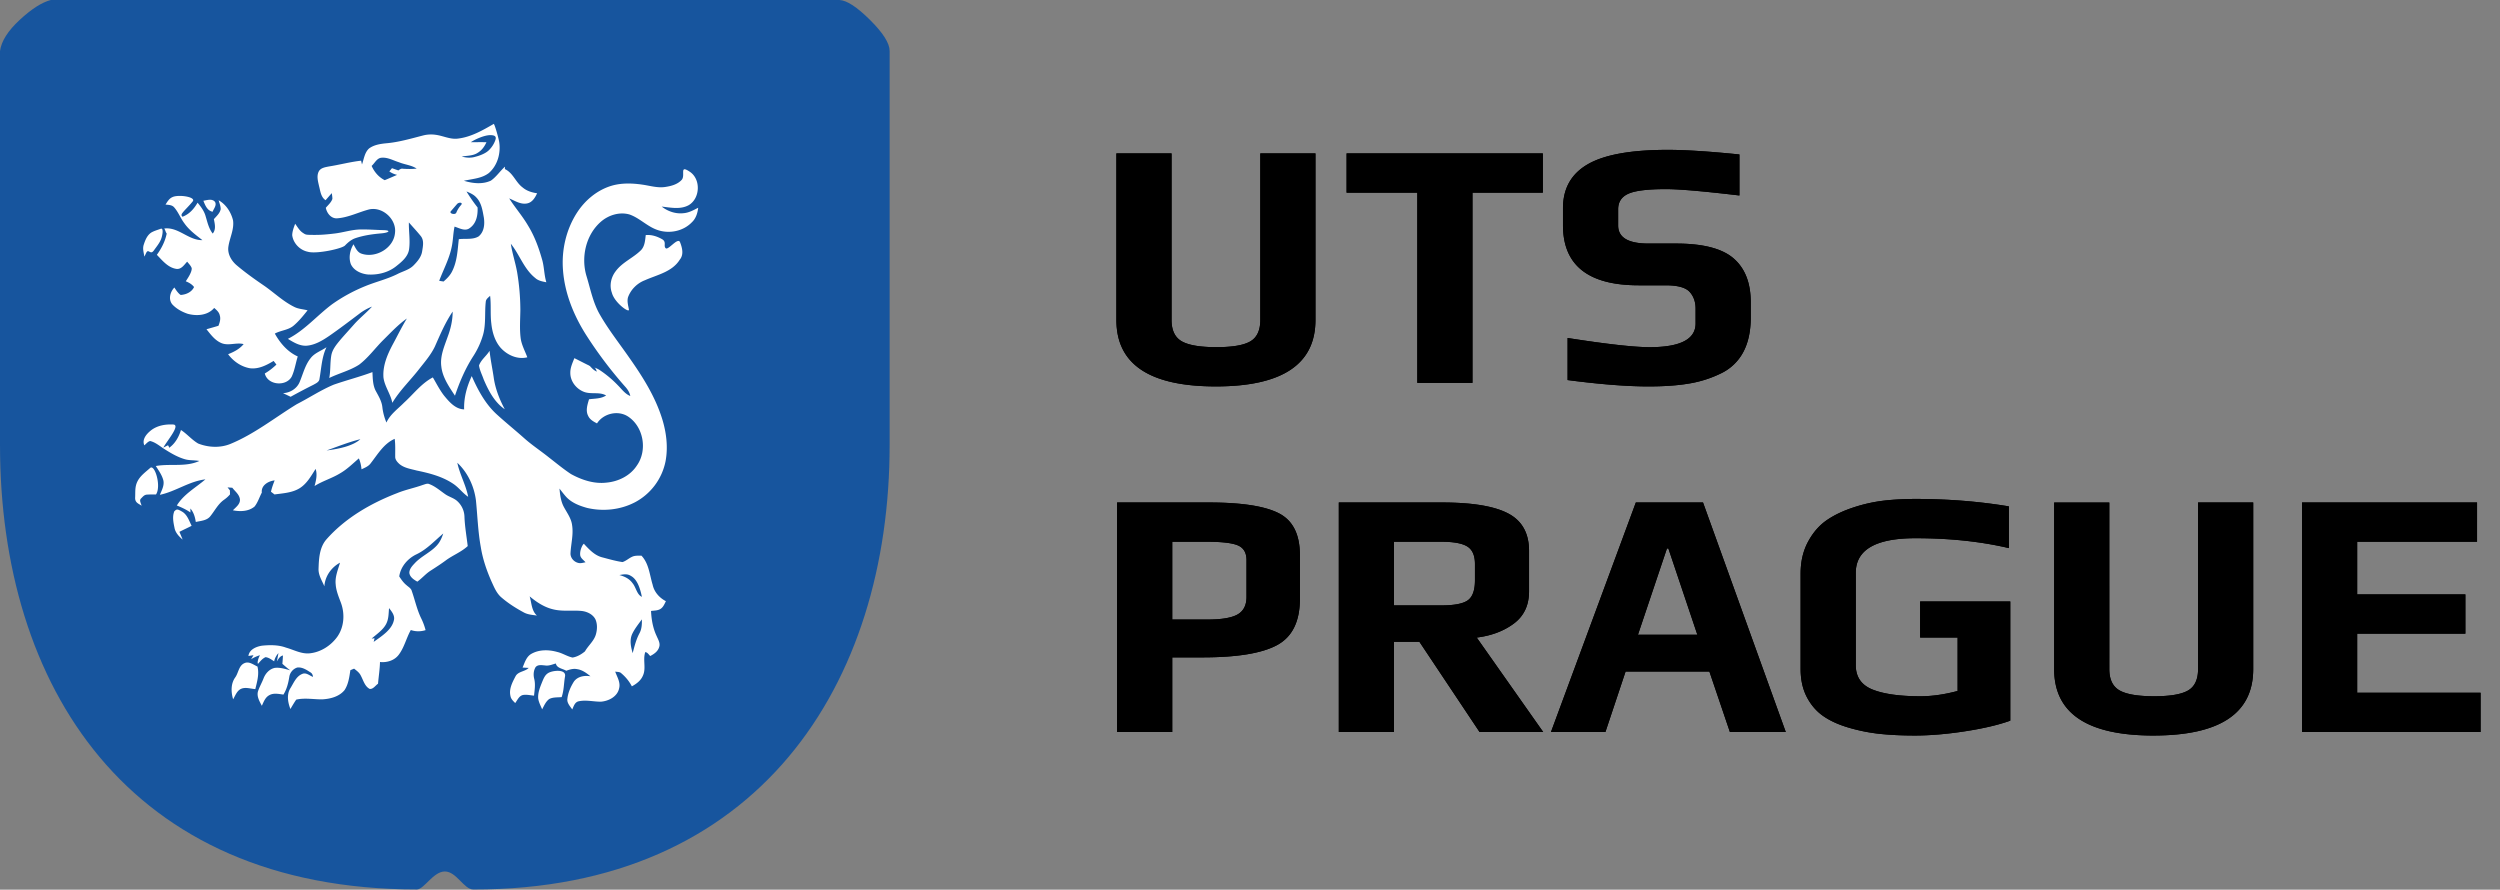 <svg xmlns="http://www.w3.org/2000/svg" xmlns:xlink="http://www.w3.org/1999/xlink" width="222" height="79" viewBox="0 0 222 79"><rect x="0" y="0" width="222" height="79" fill="#808080" stroke="none"/><defs><path id="path-1" d="M107.959 34.314c5.903 0 8.854-1.968 8.854-5.903V13.62h-4.898v14.79c0 .92-.293 1.554-.88 1.9-.585.345-1.59.518-3.014.518-1.444 0-2.47-.173-3.077-.518-.607-.346-.91-.98-.91-1.9V13.62h-4.899v14.79c0 3.935 2.941 5.903 8.824 5.903ZM130.755 34V17.107h6.249V13.62h-17.427v3.486h6.28V34h4.898Zm15.669.314c1.402 0 2.611-.089 3.626-.267a10.174 10.174 0 0 0 2.81-.91 4.348 4.348 0 0 0 1.947-1.884c.44-.827.66-1.848.66-3.062v-1.35c0-1.717-.508-3.015-1.523-3.894s-2.716-1.319-5.103-1.319h-2.449c-1.8 0-2.7-.533-2.7-1.601v-1.444c0-.65.303-1.11.91-1.382.607-.272 1.717-.408 3.329-.408 1.172 0 3.35.188 6.531.565v-3.642c-2.68-.273-4.804-.409-6.374-.409-3.245 0-5.605.424-7.08 1.272-1.477.848-2.215 2.151-2.215 3.91v1.507c0 3.558 2.24 5.338 6.72 5.338h2.386c1.068 0 1.78.193 2.136.58.355.388.533.885.533 1.492v1.319c0 1.402-1.36 2.104-4.082 2.104-1.381 0-3.81-.273-7.284-.817v3.737c2.867.377 5.275.565 7.222.565Z"/><path id="path-2" d="M104.096 65v-6.625h2.7c3.078 0 5.286-.367 6.626-1.1 1.34-.732 2.01-2.103 2.01-4.113V49.3c0-1.842-.623-3.082-1.868-3.72-1.246-.64-3.313-.959-6.202-.959h-8.164V65h4.898Zm3.109-9.985h-3.109v-6.908h3.046c1.36 0 2.292.11 2.795.33.502.22.753.654.753 1.303v3.265c0 .733-.261 1.251-.785 1.554-.523.304-1.423.456-2.7.456ZM123.785 65v-8.007h2.26L131.383 65h5.652l-5.903-8.384c1.319-.167 2.423-.586 3.313-1.256.89-.67 1.334-1.622 1.334-2.857v-3.58c0-1.57-.618-2.68-1.853-3.328-1.235-.65-3.192-.974-5.871-.974h-9.17V65h4.9Zm4.207-11.241h-4.208v-5.652h4.208c1.088 0 1.858.141 2.308.424.45.282.675.8.675 1.554v1.444c0 .88-.21 1.471-.628 1.774-.419.304-1.204.456-2.355.456ZM142.562 65l1.79-5.37h7.441l1.821 5.37h4.961l-7.347-20.379h-5.966L137.726 65h4.835Zm8.163-8.635h-5.275l2.575-7.662h.126l2.574 7.662Zm19.311 8.949c1.361 0 2.853-.126 4.475-.377 1.622-.251 2.957-.565 4.003-.942V53.413h-8.007v3.203h3.329v4.742c-1.172.314-2.271.47-3.297.47-1.842 0-3.26-.198-4.255-.596-.994-.398-1.491-1.12-1.491-2.167V50.87c0-2.051 1.768-3.077 5.306-3.077 3.036 0 5.799.293 8.29.879v-3.705c-2.638-.44-5.401-.66-8.29-.66-.963 0-1.879.047-2.747.142a13.68 13.68 0 0 0-2.716.596c-.942.304-1.748.686-2.418 1.146-.67.46-1.225 1.1-1.664 1.916-.44.816-.66 1.758-.66 2.826v8.478c0 .963.189 1.8.565 2.512.377.712.874 1.277 1.492 1.695.617.42 1.382.76 2.292 1.02.91.263 1.821.44 2.732.535.91.094 1.931.141 3.061.141Zm21.195 0c5.904 0 8.855-1.968 8.855-5.903V44.62h-4.898v14.79c0 .92-.293 1.554-.88 1.9-.586.345-1.59.518-3.014.518-1.444 0-2.47-.173-3.077-.519-.607-.345-.91-.978-.91-1.9V44.622h-4.899v14.79c0 3.935 2.941 5.903 8.823 5.903ZM220.276 65v-3.485h-10.958V56.27h9.608v-3.486h-9.608v-4.678h10.644V44.62H204.42V65h15.857Z"/></defs><g id="Page-1" fill="none" fill-rule="evenodd" stroke="none" stroke-width="1"><g id="logo" fill-rule="nonzero"><path id="Oval" fill="#17559E" d="M39.5 78.985h35.04c.655-.029 1.562-.62 2.721-1.773C78.421 76.06 79 75.14 79 74.455V39.472C79 18.285 67.391-.048 42.023 0c-.825.002-1.49 1.602-2.523 1.598-1.032-.005-1.84-1.596-2.485-1.596C11.292.002 0 18.138 0 39.472v34.983c.117.867.697 1.786 1.742 2.757 1.045.971 1.968 1.562 2.768 1.773H39.5Z" transform="matrix(1 0 0 -1 0 78.985)"/><path id="Shape" fill="#FFF" d="M38.684 11.97a2.865 2.865 0 0 0-1.146.068c-1.084.279-2.168.6-3.29.69-.512.053-1.053.143-1.475.456-.4.363-.454.936-.629 1.418l-.078-.333c-.966.108-1.906.364-2.865.514-.327.066-.734.12-.9.453-.2.407-.061.872.03 1.289.12.445.158.973.58 1.255.182-.21.365-.422.553-.629.021.17.054.34.052.512-.107.316-.376.539-.584.79.093.47.453.947.975.936.991-.062 1.89-.53 2.837-.784 1.198-.3 2.478.849 2.333 2.067-.11 1.374-1.736 2.299-3.002 1.844-.361-.135-.509-.517-.686-.824-.313.525-.447 1.18-.233 1.765.261.57.902.854 1.497.917.897.057 1.838-.17 2.544-.746.48-.381 1.01-.816 1.124-1.454.121-.804-.029-1.616-.013-2.423.353.408.726.8 1.064 1.221.301.383.186.9.115 1.341-.072.5-.415.9-.757 1.248-.389.403-.959.524-1.44.775-.91.454-1.908.685-2.845 1.069-1.033.418-2.02.952-2.93 1.595-1.345.995-2.44 2.324-3.95 3.091.498.306 1.037.638 1.647.608.75-.053 1.412-.458 2.02-.869.904-.627 1.78-1.294 2.659-1.957a4.49 4.49 0 0 1 1.145-.646c-.49.541-1.067.993-1.555 1.534-.41.464-.83.92-1.234 1.387-.354.432-.75.881-.834 1.455-.107.649-.05 1.315-.176 1.963.87-.426 1.835-.655 2.653-1.184.819-.619 1.417-1.466 2.14-2.184.674-.665 1.323-1.367 2.101-1.917-.462.76-.848 1.56-1.272 2.338-.473.894-.887 1.878-.807 2.91.106.798.635 1.456.786 2.243.67-1.12 1.628-2.02 2.42-3.05.49-.62 1.014-1.23 1.358-1.948.47-1.062.925-2.14 1.58-3.105 0 .76-.17 1.51-.437 2.22-.292.845-.688 1.709-.574 2.626.101.986.684 1.818 1.215 2.622.418-1.24.938-2.455 1.656-3.554a7.08 7.08 0 0 0 .841-1.857c.265-.952.13-1.95.239-2.921.012-.243.23-.383.386-.537.1.813.005 1.634.106 2.447.08.768.304 1.555.815 2.153.581.657 1.5 1.08 2.383.86-.205-.553-.501-1.08-.588-1.67-.111-.847-.039-1.703-.03-2.555a20.624 20.624 0 0 0-.288-3.337c-.151-.847-.433-1.666-.558-2.52.785.97 1.166 2.246 2.168 3.04.27.249.64.311.987.38-.212-.682-.183-1.41-.4-2.09-.292-1.032-.673-2.048-1.239-2.964-.492-.84-1.14-1.574-1.66-2.394.51.21 1.028.57 1.609.442.444-.094.693-.518.869-.897-.46-.065-.92-.206-1.28-.512-.626-.457-.854-1.302-1.584-1.637l.01-.214c-.441.392-.766.906-1.255 1.243-.75.347-1.623.245-2.392.009.75-.169 1.583-.199 2.215-.687.776-.676 1.076-1.773.916-2.769-.074-.425-.384-1.491-.475-1.596-.986.568-2.007 1.162-3.157 1.304-.695.104-1.335-.246-2.01-.333v-.001Zm21.844 4.009c-.376.403-.938.548-1.464.625-.674.1-1.334-.108-1.993-.204-.927-.137-1.893-.168-2.798.105-1.28.394-2.355 1.307-3.066 2.428-.945 1.49-1.35 3.295-1.213 5.047.156 2.13 1.004 4.153 2.16 5.928 1 1.546 2.114 3.015 3.332 4.395.227.245.421.528.485.862-.468-.183-.759-.608-1.103-.95a9.583 9.583 0 0 0-1.578-1.327c-.334-.235-.744-.309-1.104-.488-.397-.195-.786-.4-1.181-.596-.168.424-.373.854-.36 1.32-.002.719.503 1.377 1.156 1.65.643.283 1.397-.014 2.021.343-.45.3-1.004.27-1.517.338-.137.474-.323 1.015-.071 1.483.15.327.475.503.78.66.562-.874 1.826-1.184 2.716-.636 1.421.897 1.787 3.018.826 4.374-.585.905-1.637 1.424-2.693 1.52-1.105.133-2.202-.235-3.16-.76-.68-.448-1.307-.972-1.952-1.47-.726-.584-1.51-1.095-2.205-1.716-.78-.695-1.593-1.351-2.366-2.052-1.054-.933-1.728-2.191-2.289-3.46-.432.924-.71 1.93-.675 2.956-.745-.02-1.28-.615-1.72-1.147-.516-.61-1.077-1.822-1.079-1.682-1.01.536-1.702 1.476-2.536 2.231-.55.561-1.231 1.03-1.565 1.766a4.965 4.965 0 0 1-.365-1.385c-.058-.502-.32-.941-.557-1.376-.295-.52-.291-1.137-.322-1.718-1.129.422-2.299.718-3.435 1.115-1.144.477-2.179 1.17-3.28 1.732-1.957 1.197-3.773 2.66-5.913 3.537-.903.366-1.948.31-2.845-.041-.564-.329-.983-.848-1.53-1.202-.187.611-.51 1.195-1.04 1.575-.041-.05-.05-.256-.17-.194l-.355.186c.297-.578 1.565-2.019.875-2.055-.69-.036-1.418.087-1.974.522-.39.311-.817.796-.589 1.328.166-.132.302-.333.518-.384.479.115.856.457 1.264.714.57.36 1.158.712 1.81.9.42.126.866.075 1.293.158-1.222.564-2.585.215-3.865.449.26.41.558.815.674 1.295.088.446-.151.863-.313 1.262 1.404-.294 2.604-1.206 4.043-1.372-.869.745-1.925 1.318-2.537 2.32.42.17.832.358 1.205.62v-.353c.29.336.415.767.478 1.197.435-.102.95-.117 1.265-.48.409-.495.698-1.105 1.234-1.485.199-.14.382-.299.539-.485l-.01-.363-.208-.258.423.032c.25.33.64.606.679 1.049.02.42-.368.68-.626.952.646.129 1.391.11 1.92-.33.296-.365.428-.83.648-1.241-.077-.645.58-1.024 1.139-1.084-.128.329-.25.661-.326 1.007l.314.242c.753-.107 1.556-.142 2.222-.548.653-.402 1.027-1.095 1.429-1.721.165.504.039 1.028-.094 1.52.718-.452 1.547-.686 2.27-1.13.62-.353 1.124-.865 1.663-1.323.135.307.205.635.236.968.296-.138.62-.262.817-.537.62-.792 1.168-1.751 2.129-2.168.071.526.041 1.055.046 1.584-.008.275.198.495.39.666.428.348.995.424 1.512.563 1.138.235 2.296.53 3.268 1.192.485.325.823.819 1.31 1.142-.2-1.045-.746-1.983-.966-3.023.932.873 1.498 2.095 1.656 3.352.138 1.377.18 2.766.429 4.129.17 1.063.52 2.088.955 3.07.233.504.445 1.046.882 1.414.605.521 1.285.953 1.988 1.33.355.195.766.215 1.16.274-.485-.427-.468-1.129-.646-1.704.61.51 1.294.964 2.078 1.15.809.206 1.648.073 2.47.14.506.039 1.044.276 1.289.742.182.408.171.88.057 1.303-.155.612-.68 1.016-.982 1.549-.314.261-.698.488-1.106.55-.479-.105-.895-.394-1.374-.502-.748-.208-1.598-.22-2.288.177-.442.255-.582.776-.773 1.213l.545.031c-.342.346-.956.299-1.181.767-.279.53-.59 1.124-.436 1.74.045.257.244.438.419.615.194-.258.328-.62.67-.712.333-.064.67.025 1.001.054.05-.49.138-.99.02-1.477-.092-.351-.07-.736.117-1.052.21-.255.572-.173.858-.152.326.054.634-.096.943-.174.078.419.61.45.92.645.31-.113.64-.214.971-.142.459.065.836.351 1.185.633-.531-.093-1.154.01-1.48.48-.282.454-.508.96-.57 1.495-.066.382.232.68.43.97.125-.275.222-.645.56-.723.654-.146 1.317.034 1.975.033.696-.049 1.48-.454 1.628-1.19.136-.526-.181-1.005-.35-1.48.185.035.406.004.549.153.379.322.702.71.93 1.154.401-.215.79-.504.975-.934.32-.665-.021-1.425.218-2.107.201.027.304.22.438.35.331-.171.673-.402.788-.777.135-.353-.088-.689-.22-1.003-.33-.695-.46-1.461-.496-2.223.303-.042.646-.021.9-.223.207-.162.305-.416.42-.644-.576-.296-1.042-.818-1.177-1.46-.27-.876-.33-1.887-.994-2.582-.278.009-.571-.027-.828.099-.298.133-.54.373-.855.47-.618-.09-1.222-.27-1.825-.426-.653-.176-1.12-.683-1.567-1.155-.024-.21-.413.422-.366.947.027.288.303.45.475.653-.213.037-.432.115-.648.055-.402-.095-.727-.484-.683-.904.043-.812.267-1.618.14-2.433-.069-.605-.45-1.102-.729-1.624-.274-.502-.34-1.08-.394-1.64.18.226.352.46.543.677.483.564 1.206.845 1.905 1.04 1.4.329 2.927.183 4.212-.478a5.294 5.294 0 0 0 2.764-3.683c.23-1.244.07-2.536-.301-3.739-.62-1.995-1.75-3.779-2.947-5.475-.867-1.247-1.812-2.443-2.57-3.762-.62-1.059-.847-2.278-1.201-3.439-.508-1.675-.068-3.675 1.28-4.844.68-.588 1.654-.89 2.535-.638.9.314 1.568 1.061 2.47 1.37 1.046.373 2.311.124 3.082-.693.35-.332.493-.81.548-1.275-.411.21-.827.445-1.296.482-.697.083-1.4-.157-1.947-.587.79.089 1.659.28 2.396-.122 1.023-.597 1.102-2.292.113-2.962-.99-.67-.363.316-.738.72Zm-45.83 2.187c.268.03.586.025.775.256.372.422.56.967.903 1.412.423.604 1.026 1.043 1.6 1.491-1.25.025-2.122-1.19-3.392-1.033.096.124.121.328.22.451-.141.688-.464 1.321-.874 1.886.487.5.973 1.12 1.703 1.244.461.084.717-.354.988-.637.143.18.317.347.401.566.053.4-.517 1.132-.52 1.179.279.112.545.262.73.507-.209.455-.71.671-1.183.704-.15-.081-.338-.302-.564-.662-.373.39-.557 1.047-.184 1.499.364.393.853.66 1.357.833.803.223 1.79.161 2.362-.518.21.181.44.38.497.666.097.31-.003.63-.119.92a61.84 61.84 0 0 1-1.063.306c.366.458.731.961 1.28 1.21.644.305 1.351-.062 2.019.11-.354.436-.864.696-1.378.898.467.63 1.16 1.113 1.941 1.247.761.096 1.47-.27 2.1-.65l.249.325c-.314.3-.656.57-1.031.788.242 1.05 1.902 1.192 2.393.27.26-.566.346-1.19.531-1.78-.9-.406-1.563-1.183-2.034-2.03.54-.3 1.217-.306 1.691-.727.46-.395.84-.87 1.217-1.34-.392-.102-.81-.116-1.176-.3-.98-.481-1.77-1.248-2.656-1.868-.85-.579-1.69-1.175-2.474-1.84-.452-.388-.794-.964-.735-1.575.095-.808.538-1.573.422-2.404-.179-.728-.618-1.41-1.281-1.787.07.26.183.517.184.79-.07.367-.37.62-.605.888.083.427.208.909-.103 1.28-.359-.455-.473-1.029-.639-1.569-.13-.445-.412-.82-.706-1.172-.333.564-.724 1.011-1.346 1.253-.005-.066-.178-.098 0-.34.178-.243.595-.628.916-1.03.32-.403-1.306-.642-1.825-.368-.278.128-.433.404-.591.65v.001Zm3.36-.34c.163.402.341.88.823.977.1-.274.385-.577.211-.876-.256-.314-.699-.153-1.034-.1m9.276 4.528c.755.223 3.045-.269 3.307-.56.267-.275.565-.53.936-.652.728-.243 1.496-.352 2.259-.418.763-.066.894-.277.218-.29-.676-.015-1.247-.068-2.027-.059-.78.009-1.527.266-2.297.358-.769.093-1.285.133-1.93.125-.646-.008-.638-.004-.904-.182-.303-.197-.476-.525-.685-.807-.122.326-.251.66-.262 1.013.09.718.678 1.327 1.385 1.472Zm-14.567-.635c-.128.391.01.713.048 1.064.12-.159.192-.533.36-.475.168.058.283.225.503-.09.22-.313.476-.611.619-.97.127-.303.261-1.045-.028-.934-.288.11-.595.186-.86.35-.35.246-.514.663-.642 1.055Zm44.15.5c-.693.69-1.66 1.066-2.247 1.869-.413.535-.571 1.267-.334 1.91.226.887 1.573 1.844 1.512 1.487-.062-.356-.181-.726-.08-1.087.25-.69.814-1.251 1.5-1.513 1.091-.486 2.423-.739 3.099-1.831.373-.449.213-1.053.024-1.542-.19-.489-1.051.744-1.276.53-.224-.214.11-.56-.33-.808s-.932-.408-1.442-.36c-.057.465-.08.988-.425 1.345h-.001ZM26.6 33.944c-.249.577-.85.939-1.47.97.227.103.452.212.677.321a57.13 57.13 0 0 1 2.04-1.074c.215-.124.505-.243.525-.529.169-.941.197-1.922.621-2.8-.468.327-1.055.506-1.41.975-.5.622-.677 1.417-.983 2.137Zm16.346-.262c.428 1 .954 2.03 1.878 2.661-.468-.878-.84-1.818-.981-2.807-.115-.796-.285-1.584-.37-2.384-.275.46-.755.789-.937 1.304.06.426.272.82.41 1.226ZM12.21 42.74c-.25.496-.182.953-.209 1.434-.026.481.325.548.57.737-.035-.206-.232-.464-.048-.644.184-.181.285-.333.547-.347.261-.014.523-.015.784-.013.49-.738-.116-2.716-.52-2.353-.404.362-.875.69-1.124 1.186Zm23.066 1.045c-2.361.912-4.63 2.222-6.314 4.14-.594.709-.646 1.683-.674 2.567-.03.572.304 1.064.517 1.572.056-.889.613-1.682 1.39-2.098-.184.628-.459 1.261-.385 1.932.04.576.271 1.11.47 1.645.357.978.28 2.138-.328 3.001-.569.788-1.464 1.368-2.44 1.47-.747.08-1.418-.313-2.114-.505-.68-.251-1.42-.244-2.13-.173-.51.08-1.132.335-1.208.914.113-.018.338-.05.45-.068-.07.119-.14.238-.213.357.25-.152.514-.277.795-.356-.152.224-.27.69-.179.763.221-.24.361-.445.664-.59.292.029.529.218.768.37.058-.277.195-.523.383-.73-.044.244-.093.487-.14.731.139-.213.264-.46.538-.52-.01.245-.028.492-.05.74.223.2.451.397.694.577-.45-.12-.913-.275-1.382-.213-.472.104-.823.503-.988.941-.149.381-.358.739-.487 1.13-.134.459.133.9.34 1.292.16-.341.295-.738.646-.932.386-.23.853-.119 1.27-.062.297-.471.43-1.016.52-1.559.05-.388.336-.733.713-.845.418-.049.799.189 1.134.41.168.083.244.242.258.423-.308-.115-.623-.427-.971-.256-.534.222-.749.81-1.038 1.265-.345.564-.222 1.26.005 1.843.165-.282.33-.564.515-.833.76-.178 1.535-.018 2.303-.025.72-.038 1.508-.237 1.984-.816.35-.52.427-1.169.522-1.774.109-.047.22-.093.33-.138.228.18.479.359.603.633.222.41.34.939.79 1.171.313.02.498-.305.733-.464.054-.644.16-1.283.174-1.93.609.068 1.263-.128 1.649-.622.51-.658.683-1.5 1.09-2.218.425.15.88.146 1.309.011a5.4 5.4 0 0 0-.374-1.014c-.387-.778-.562-1.634-.848-2.448-.059-.253-.305-.373-.48-.537-.263-.212-.454-.492-.637-.77.125-.874.757-1.598 1.54-1.969.917-.438 1.605-1.198 2.368-1.844-.125.373-.283.745-.551 1.04-.56.631-1.373.96-1.953 1.572-.234.25-.518.533-.506.901.06.373.404.591.707.764.418-.3.749-.704 1.185-.98.45-.29.9-.579 1.33-.897.627-.469 1.381-.747 1.961-1.282-.105-.879-.261-1.753-.291-2.64a1.942 1.942 0 0 0-.616-1.332c-.306-.296-.737-.388-1.08-.627-.46-.317-.886-.701-1.415-.902-.19-.093-.39.017-.575.067-.75.273-1.54.424-2.28.727h-.001Zm-19.78 3.091c.081.436.4.762.723 1.041-.093-.23-.19-.46-.286-.69.357-.186.726-.348 1.083-.535-.225-.447-.386-.988-.844-1.258-.457-.27-.493-.21-.69-.036-.197.47-.084.997.015 1.478h-.001Zm6.223 12.006c-.524.219-.533.861-.831 1.273-.404.563-.377 1.305-.186 1.942.183-.313.311-.695.635-.893.417-.232.894-.039 1.335-.013.157-.656.36-1.327.19-2.005-.358-.153-.733-.48-1.143-.304m26.952.89c-.282.17-.405.491-.526.78-.187.47-.395.959-.353 1.476.05.339.22.644.35.96.176-.325.321-.695.632-.917.338-.174.734-.132 1.101-.169.218-.666.18-1.153.3-1.838.12-.684-1.136-.533-1.504-.293v.001Z"/><path id="Path" fill="#17559E" d="M41.81 12.627c.347-.239 1.213-.638 1.746-.627.285.006.56.06.438.42-.121.36-.332.681-.603.939-.27.258-.756.457-1.184.563-.395.122-.815.09-1.207-.021.475-.083.994-.053 1.416-.33.357-.21.612-.56.78-.941-.464-.012-.925-.001-1.387-.003h.001ZM33 14.734c.29-.255.473-.72.914-.73.54-.036 1.019.253 1.519.406.513.212 1.097.251 1.567.561-.404.048-.812.04-1.217.015-.16-.037-.288.059-.405.149-.19-.064-.38-.132-.57-.2-.077.097-.156.192-.235.287.206.149.44.249.69.308-.367.157-.731.321-1.1.47-.535-.266-.926-.733-1.163-1.266ZM41.423 17c.31.132.633.27.858.517.482.488.567 1.175.684 1.798.088.577.036 1.27-.467 1.68-.52.31-1.175.17-1.757.245-.108.966-.142 1.972-.598 2.866-.173.35-.457.635-.756.894-.13-.02-.259-.042-.387-.063.375-.993.893-1.948 1.106-2.99.134-.6.126-1.22.258-1.823.413.127.93.442 1.338.137.618-.423.735-1.175.707-1.838A14.57 14.57 0 0 1 41.423 17Zm-.845 1.128c.18-.21.559-.145.371.072-.18.2-.326.43-.428.68-.09.236-.667.087-.486-.123l.543-.629ZM52 32c.463.16.839.52 1 1-.446-.187-.703-.635-1-1Zm-23 8c.987-.345 1.936-.734 3-1-.647.592-1.855.857-3 1Zm26 11.065c.337-.06.699-.137 1.017.073.582.308.834 1.135.983 1.862-.445-.191-.517-.839-.83-1.213-.304-.423-.743-.607-1.17-.722ZM34.547 54c.266.328.548.702.422 1.107-.186.816-1.048 1.367-1.788 1.893l.082-.32-.263.026c.463-.4 1.012-.768 1.28-1.279.244-.45.223-.948.267-1.427Zm21.588 2.305c.218-.466.555-.88.863-1.305.01.425-.004.862-.223 1.254-.293.556-.44 1.154-.593 1.746-.159-.551-.292-1.146-.047-1.695ZM21.1 50.28c.875-.25 2.171-.678 3.886-1.28L25 50.552c-7.472 2.103-11.59 3.241-12.35 3.416-.245.085-.467-.009-.65-.16 1.721-.936 7.87-3.133 9.1-3.528Z"/><path id="Path" fill="#17559E" d="M67 50v.931c-2.83 1.144-4.619 1.821-5.364 2.03-.24.103-.457-.01-.636-.191 1.123-.749 3.123-1.672 6-2.77Z" transform="matrix(-1 0 0 1 128 0)"/><g id="UTS" fill="#000"><use xlink:href="#path-1"/><use xlink:href="#path-1"/></g><g id="PRAGUE" fill="#000"><use xlink:href="#path-2"/><use xlink:href="#path-2"/></g></g></g></svg>